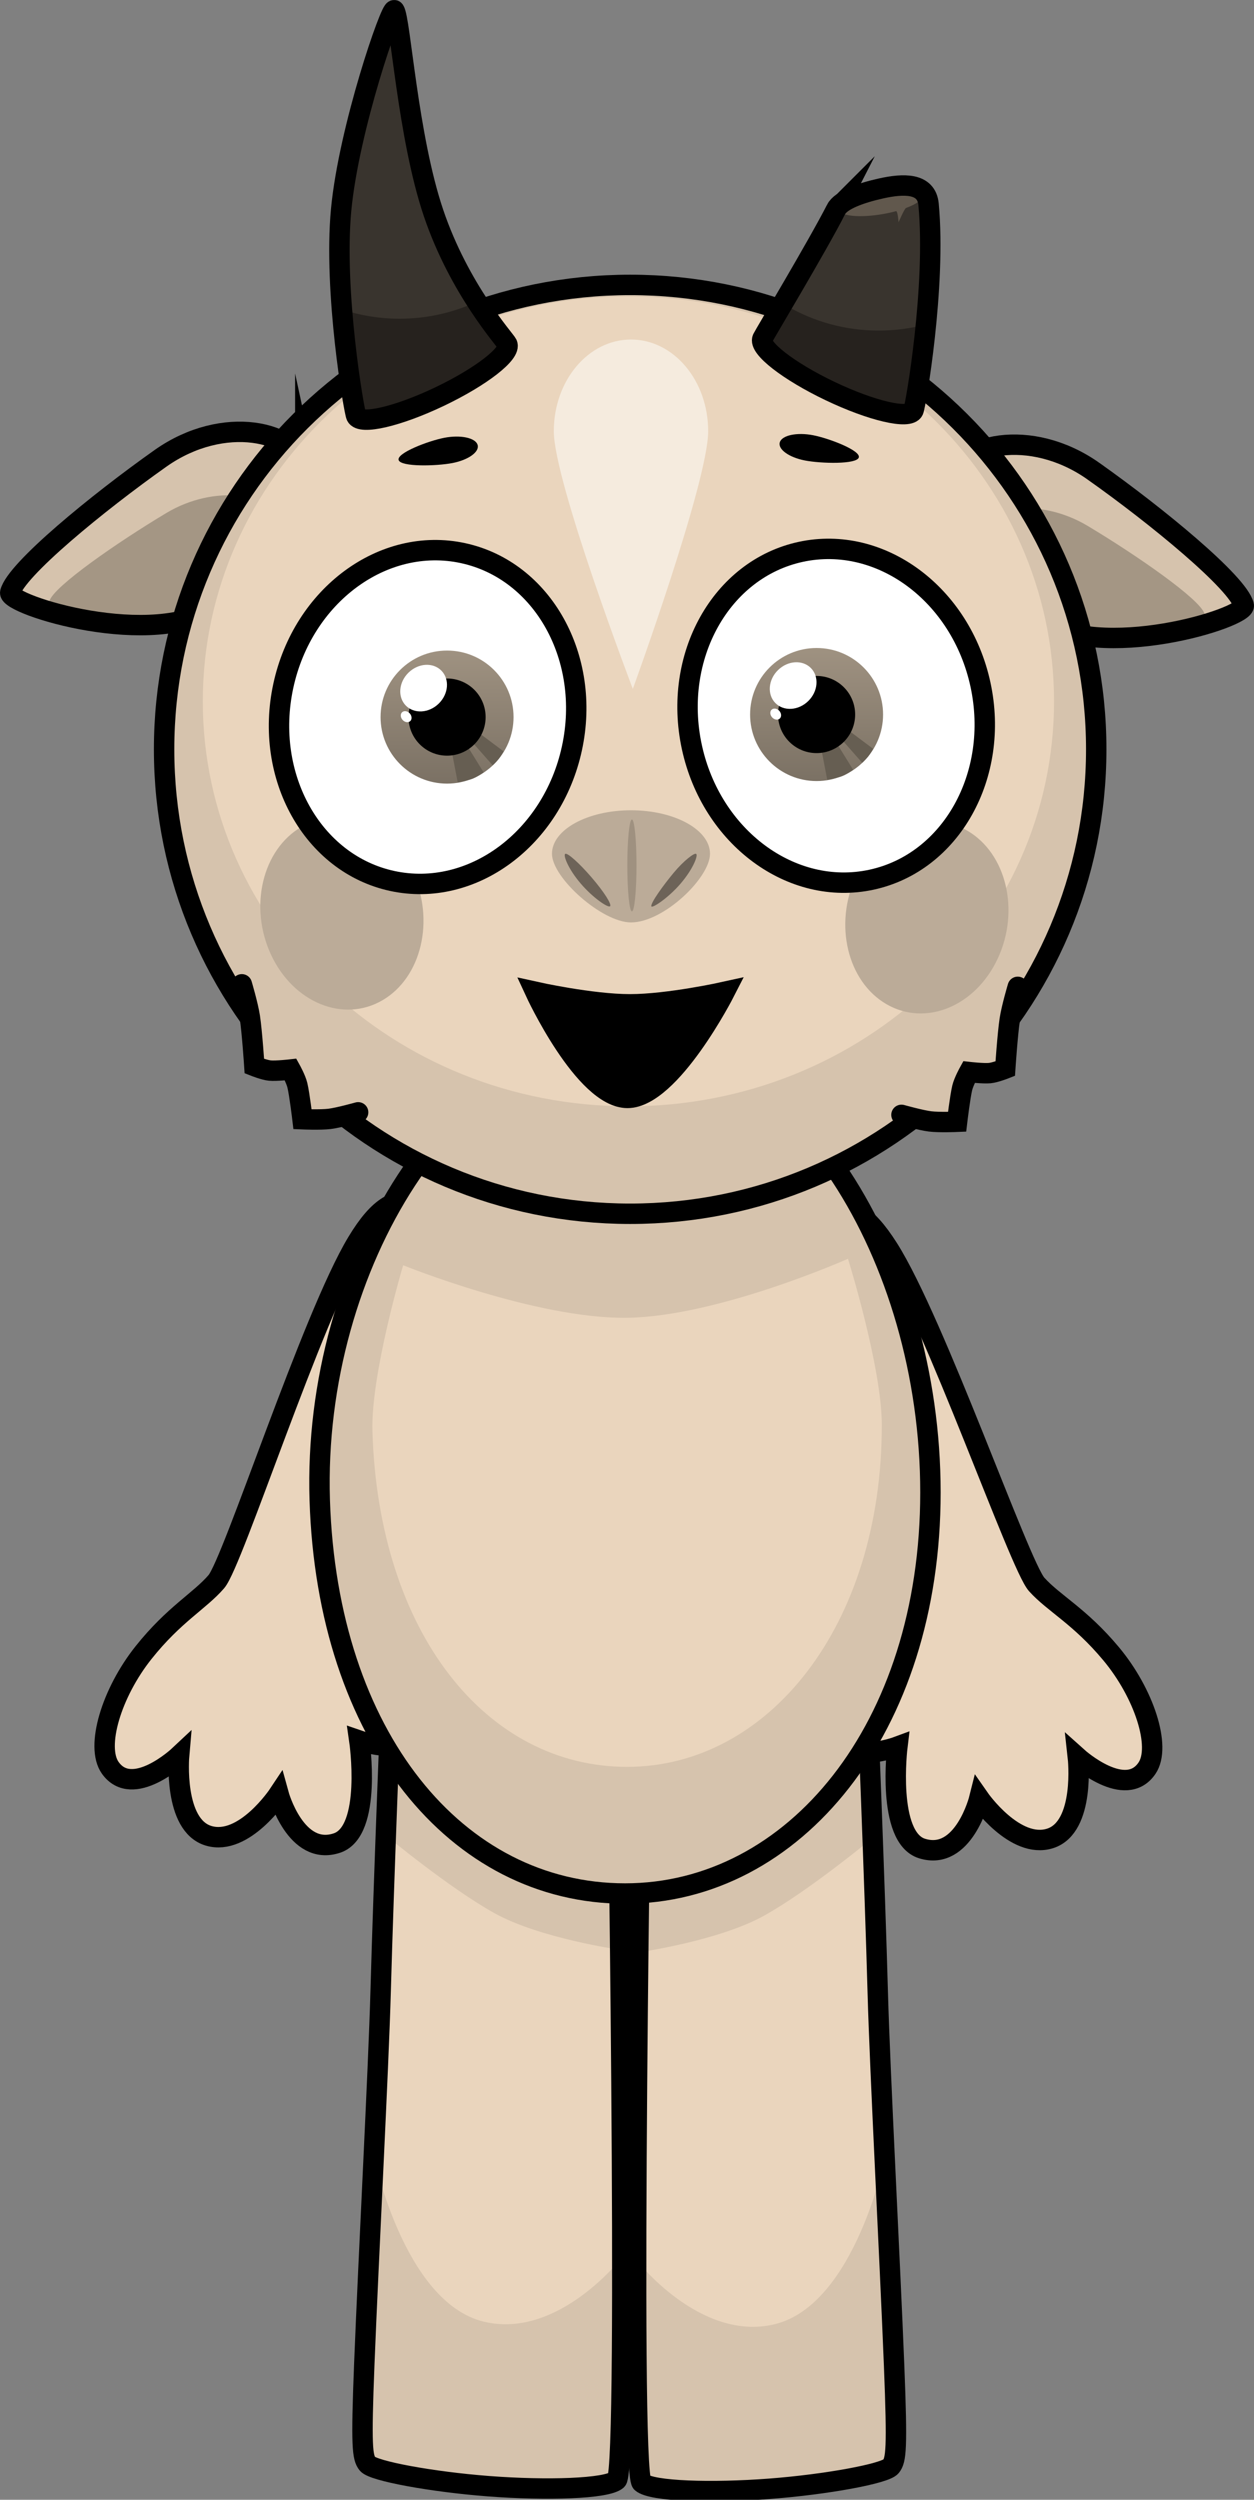 <svg version="1.1" xmlns="http://www.w3.org/2000/svg" xmlns:xlink="http://www.w3.org/1999/xlink" width="153.652" height="306.109" viewBox="0,0,153.652,306.109"><rect x="0" y="0" width="153.652" height="306.109" fill="#808080" stroke="none"/><defs><linearGradient x1="217.781" y1="108.853" x2="217.781" y2="125.147" gradientUnits="userSpaceOnUse" id="color-1"><stop offset="0" stop-color="#9f9281"/><stop offset="1" stop-color="#7b7164"/></linearGradient><linearGradient x1="263.059" y1="108.54" x2="263.059" y2="124.834" gradientUnits="userSpaceOnUse" id="color-2"><stop offset="0" stop-color="#9f9281"/><stop offset="1" stop-color="#7b7164"/></linearGradient></defs><g transform="translate(-163.003,-29.19)"><g data-paper-data="{&quot;isPaintingLayer&quot;:true}" fill-rule="nonzero" stroke-linejoin="miter" stroke-miterlimit="10" stroke-dasharray="" stroke-dashoffset="0" style="mix-blend-mode: normal"><g data-paper-data="{&quot;index&quot;:null}" stroke="#000000" stroke-linecap="butt"><path d="M296.991,86.893c7.736,5.47 17.708,13.643 18.408,16.419c0.382,1.513 -17.624,7.128 -25.361,1.658c-7.736,-5.47 -11.814,-12.094 -10.793,-16.802c0.999,-4.608 10.009,-6.745 17.746,-1.276z" fill="#d6c3ad" stroke-width="0"/><path d="M296.284,93.593c6,3.594 13.743,8.951 14.305,10.748c0.307,0.979 -13.498,4.443 -19.497,0.848c-6,-3.594 -9.194,-7.901 -8.45,-10.928c0.728,-2.963 7.642,-4.262 13.642,-0.668z" fill="#a49684" stroke-width="0"/><path d="M296.991,86.893c7.736,5.47 17.708,13.643 18.408,16.419c0.382,1.513 -17.624,7.128 -25.361,1.658c-7.736,-5.47 -11.814,-12.094 -10.793,-16.802c0.999,-4.608 10.009,-6.745 17.746,-1.276z" fill="none" stroke-width="2.5"/></g><g stroke="#000000" stroke-linecap="butt"><path d="M200.413,86.593c1.02,4.708 -3.057,11.332 -10.793,16.802c-7.736,5.47 -25.742,-0.145 -25.361,-1.658c0.7,-2.776 10.672,-10.95 18.408,-16.419c7.736,-5.47 16.747,-3.333 17.746,1.276z" fill="#d6c3ad" stroke-width="0"/><path d="M197.015,92.685c0.744,3.027 -2.451,7.334 -8.45,10.928c-6,3.594 -19.804,0.13 -19.497,-0.848c0.563,-1.796 8.306,-7.153 14.305,-10.748c6,-3.594 12.913,-2.295 13.642,0.668z" fill="#a49684" stroke-width="0"/><path d="M200.413,86.593c1.02,4.708 -3.057,11.332 -10.793,16.802c-7.736,5.47 -25.742,-0.145 -25.361,-1.658c0.7,-2.776 10.672,-10.95 18.408,-16.419c7.736,-5.47 16.747,-3.333 17.746,1.276z" fill="none" stroke-width="2.5"/></g><path d="M264.02,177.321c2.825,-0.739 4.998,0.298 7.82,4.743c5.763,9.078 16.085,38.821 18.189,41.151c2.11,2.337 5.258,3.866 9.108,8.474c4.059,4.858 6.178,11.392 4.415,14.012c-2.649,3.938 -8.473,-1.284 -8.473,-1.284c0,0 0.943,8.505 -3.402,9.893c-4.316,1.379 -8.682,-4.887 -8.682,-4.887c0,0 -1.925,7.71 -7.014,6.127c-4.382,-1.363 -3.025,-12.469 -3.025,-12.469c0,0 -6.366,2.365 -8.462,-1.289c-1.972,-3.437 3.872,-9.093 6.191,-11.947c1.905,-2.344 -9.876,-34.564 -10.322,-43.435c-0.258,-5.129 0.496,-8.263 3.656,-9.09z" data-paper-data="{&quot;index&quot;:null}" fill="#ead5bd" stroke="#000000" stroke-width="2.5" stroke-linecap="butt"/><path d="M218.327,185.397c-0.242,8.879 -11.283,41.361 -9.325,43.66c2.384,2.8 8.355,8.321 6.463,11.802c-2.012,3.701 -8.43,1.482 -8.43,1.482c0,0 1.611,11.072 -2.739,12.535c-5.052,1.699 -7.153,-5.965 -7.153,-5.965c0,0 -4.222,6.364 -8.568,5.084c-4.375,-1.289 -3.627,-9.812 -3.627,-9.812c0,0 -5.703,5.354 -8.441,1.477c-1.823,-2.58 0.146,-9.16 4.093,-14.11c3.744,-4.695 6.856,-6.296 8.912,-8.68c2.05,-2.378 11.689,-32.349 17.243,-41.557c2.719,-4.508 4.868,-5.595 7.71,-4.92c3.178,0.754 4.003,3.87 3.863,9.004z" data-paper-data="{&quot;index&quot;:null}" fill="#ead5bd" stroke="#000000" stroke-width="2.5" stroke-linecap="butt"/><g data-paper-data="{&quot;index&quot;:null}" stroke="#000000" stroke-linecap="butt"><path d="M257.327,333.95c-7.121,0.544 -14.455,0.322 -15.701,-0.752c-1.526,-1.316 0,-96.437 0,-96.437h27.632c0,0 0.925,22.972 1.301,36.573c0.266,9.629 1.492,32.695 2.003,45.627c0.4,10.115 0.248,11.473 -0.395,12.262c-0.705,0.864 -7.827,2.191 -14.84,2.727z" fill="#ead5bd" stroke-width="0"/><path d="M269.769,249.979c0.051,1.377 0.158,4.279 0.158,4.279c0,0 -7.774,6.445 -13.313,9.522c-5.539,3.076 -15.257,4.466 -15.257,4.466l0.269,-31.485h27.632c0,0 0.232,5.759 0.511,13.218z" fill="#d6c3ad" stroke-width="0"/><path d="M257.327,333.95c-7.121,0.544 -14.455,0.322 -15.701,-0.752c-0.445,-0.384 -0.67,-27.289 -0.67,-27.289c0,0 7.801,10.097 16.953,7.896c9.933,-2.389 13.603,-20.718 13.603,-20.718c0,0 0.869,21.303 1.049,25.875c0.4,10.115 0.248,11.473 -0.395,12.262c-0.705,0.864 -7.827,2.191 -14.84,2.727z" fill="#d6c3ad" stroke-width="0"/><path d="M257.327,333.95c-7.121,0.544 -14.455,0.322 -15.701,-0.752c-1.526,-1.316 0,-96.437 0,-96.437h27.632c0,0 0.925,22.972 1.301,36.573c0.266,9.629 1.492,32.695 2.003,45.627c0.4,10.115 0.248,11.473 -0.395,12.262c-0.705,0.864 -7.827,2.191 -14.84,2.727z" fill="none" stroke-width="2.5"/></g><g stroke="#000000" stroke-linecap="butt"><path d="M208.036,330.91c-0.644,-0.789 -0.795,-2.147 -0.395,-12.262c0.511,-12.931 1.737,-35.998 2.003,-45.627c0.376,-13.602 1.301,-36.573 1.301,-36.573h27.632c0,0 1.526,95.12 0,96.437c-1.245,1.074 -8.58,1.296 -15.701,0.752c-7.012,-0.536 -14.134,-1.863 -14.84,-2.727z" fill="#ead5bd" stroke-width="0"/><path d="M210.945,236.448h27.632l0.269,31.485c0,0 -9.718,-1.39 -15.257,-4.466c-5.539,-3.076 -13.313,-9.522 -13.313,-9.522c0,0 0.107,-2.902 0.158,-4.279c0.279,-7.459 0.511,-13.218 0.511,-13.218z" fill="#d6c3ad" stroke-width="0"/><path d="M208.036,330.91c-0.644,-0.789 -0.795,-2.147 -0.395,-12.262c0.181,-4.572 1.049,-25.875 1.049,-25.875c0,0 3.67,18.329 13.603,20.718c9.152,2.201 16.953,-7.896 16.953,-7.896c0,0 -0.225,26.905 -0.67,27.289c-1.245,1.074 -8.58,1.296 -15.701,0.752c-7.012,-0.536 -14.134,-1.863 -14.84,-2.727z" fill="#d6c3ad" stroke-width="0"/><path d="M208.036,330.91c-0.644,-0.789 -0.795,-2.147 -0.395,-12.262c0.511,-12.931 1.737,-35.998 2.003,-45.627c0.376,-13.602 1.301,-36.573 1.301,-36.573h27.632c0,0 1.526,95.12 0,96.437c-1.245,1.074 -8.58,1.296 -15.701,0.752c-7.012,-0.536 -14.134,-1.863 -14.84,-2.727z" fill="none" stroke-width="2.5"/></g><g stroke="#000000" stroke-linecap="butt"><path d="M277.01,211.944c0,28.943 -16.751,49.117 -37.414,49.117c-20.663,0 -36.497,-19.233 -37.414,-48.176c-0.917,-28.928 16.751,-56.637 37.414,-56.637c20.663,0 37.414,26.753 37.414,55.697z" fill="#d6c3ad" stroke-width="0"/><path d="M271.05,203.702c0,24.66 -13.971,41.848 -31.206,41.848c-17.235,0 -30.441,-16.387 -31.206,-41.047c-0.219,-7.054 3.765,-20.378 3.765,-20.378c0,0 16.282,6.591 27.441,6.434c11.159,-0.157 27.06,-7.225 27.06,-7.225c0,0 4.147,13.257 4.147,20.369z" fill="#ead5bd" stroke-width="0"/><path d="M277.01,211.944c0,28.943 -16.751,49.117 -37.414,49.117c-20.663,0 -36.497,-19.233 -37.414,-48.176c-0.917,-28.928 16.751,-56.637 37.414,-56.637c20.663,0 37.414,26.753 37.414,55.697z" fill="none" stroke-width="2.5"/></g><g stroke-linecap="butt"><g stroke="#000000"><path d="M297.324,120.949c0,31.409 -25.568,56.872 -57.107,56.872c-31.539,0 -57.107,-25.462 -57.107,-56.872c0,-31.409 25.568,-56.872 57.107,-56.872c31.539,0 57.107,25.462 57.107,56.872z" fill="#d6c3ad" stroke-width="0"/><path d="M292.154,115.074c0,27.386 -23.349,49.587 -52.151,49.587c-28.802,0 -52.151,-22.201 -52.151,-49.587c0,-27.386 23.349,-49.587 52.151,-49.587c28.802,0 52.151,22.201 52.151,49.587z" fill="#ead5bd" stroke-width="0"/><path d="M297.324,120.949c0,31.409 -25.568,56.872 -57.107,56.872c-31.539,0 -57.107,-25.462 -57.107,-56.872c0,-31.409 25.568,-56.872 57.107,-56.872c31.539,0 57.107,25.462 57.107,56.872z" fill="none" stroke-width="2.5"/></g><path d="M213.578,136.024c2.737,5.866 1.069,12.877 -3.725,15.661c-4.795,2.783 -10.901,0.284 -13.638,-5.581c-2.737,-5.866 -1.069,-12.877 3.725,-15.661c4.795,-2.783 10.901,-0.284 13.638,5.581z" fill="#bbab98" stroke="none" stroke-width="0"/><path d="M281.529,130.912c4.795,2.783 6.463,9.795 3.725,15.661c-2.737,5.866 -8.844,8.365 -13.638,5.581c-4.795,-2.783 -6.463,-9.795 -3.725,-15.661c2.737,-5.866 8.844,-8.365 13.638,-5.581z" data-paper-data="{&quot;index&quot;:null}" fill="#bbab98" stroke="none" stroke-width="0"/></g><path d="M233.083,120.815c-2.394,11.086 -12.252,18.363 -22.018,16.254c-9.766,-2.109 -15.742,-12.806 -13.348,-23.892c2.394,-11.086 12.252,-18.363 22.018,-16.254c9.766,2.109 15.742,12.806 13.348,23.892z" fill="#ffffff" stroke="#000000" stroke-width="2.5" stroke-linecap="butt"/><g stroke="none" stroke-linecap="butt"><g><path d="M209.634,117c0,-4.499 3.647,-8.147 8.147,-8.147c4.499,0 8.147,3.648 8.147,8.147c0,4.499 -3.648,8.147 -8.147,8.147c-4.499,0 -8.147,-3.647 -8.147,-8.147z" fill="url(#color-1)" stroke-width="0.5"/><path d="M219.089,125.009l-0.76,-3.952l1.866,-0.628l2.064,3.34c0,0 -0.848,0.632 -1.537,0.843c-0.675,0.206 -1.632,0.397 -1.632,0.397z" fill="#665e52" stroke-width="0"/><path d="M223.371,122.907l-2.598,-2.94l1.014,-0.954l2.924,2.189c0,0 -0.343,0.594 -0.613,0.937c-0.27,0.343 -0.727,0.768 -0.727,0.768z" fill="#665e52" stroke-width="0"/></g><path d="M213.056,117c0,-2.61 2.116,-4.725 4.725,-4.725c2.61,0 4.725,2.116 4.725,4.725c0,2.61 -2.116,4.725 -4.725,4.725c-2.61,0 -4.725,-2.116 -4.725,-4.725z" fill="#000000" stroke-width="0.5"/><path d="M216.763,115.348c-1.205,1.18 -3.012,1.288 -4.036,0.242c-1.024,-1.046 -0.877,-2.851 0.328,-4.03c1.205,-1.18 3.012,-1.288 4.036,-0.242c1.024,1.046 0.877,2.851 -0.328,4.03z" fill="#ffffff" stroke-width="0"/><path d="M213.268,116.62c0.242,0.326 0.217,0.739 -0.057,0.921c-0.274,0.183 -0.692,0.066 -0.934,-0.26c-0.242,-0.326 -0.217,-0.739 0.057,-0.921c0.274,-0.183 0.692,-0.066 0.934,0.26z" fill="#ffffff" stroke-width="0"/></g><path d="M261.121,96.767c9.766,-2.109 19.624,5.168 22.018,16.254c2.394,11.086 -3.582,21.783 -13.348,23.892c-9.766,2.109 -19.624,-5.168 -22.018,-16.254c-2.394,-11.086 3.582,-21.783 13.348,-23.892z" data-paper-data="{&quot;index&quot;:null}" fill="#ffffff" stroke="#000000" stroke-width="2.5" stroke-linecap="butt"/><g stroke="none" stroke-linecap="butt"><g><path d="M254.912,116.687c0,-4.499 3.648,-8.147 8.147,-8.147c4.499,0 8.147,3.647 8.147,8.147c0,4.499 -3.647,8.147 -8.147,8.147c-4.499,0 -8.147,-3.647 -8.147,-8.147z" fill="url(#color-2)" stroke-width="0.5"/><path d="M264.367,124.696l-0.76,-3.952l1.866,-0.628l2.064,3.34c0,0 -0.848,0.632 -1.537,0.843c-0.675,0.206 -1.632,0.397 -1.632,0.397z" fill="#665e52" stroke-width="0"/><path d="M268.649,122.593l-2.598,-2.94l1.014,-0.954l2.924,2.189c0,0 -0.343,0.594 -0.613,0.937c-0.27,0.343 -0.727,0.768 -0.727,0.768z" fill="#665e52" stroke-width="0"/></g><path d="M258.334,116.687c0,-2.61 2.116,-4.725 4.725,-4.725c2.61,0 4.725,2.116 4.725,4.725c0,2.61 -2.116,4.725 -4.725,4.725c-2.61,0 -4.725,-2.116 -4.725,-4.725z" fill="#000000" stroke-width="0.5"/><path d="M262.041,115.034c-1.205,1.18 -3.012,1.288 -4.036,0.242c-1.024,-1.046 -0.877,-2.851 0.328,-4.03c1.205,-1.18 3.012,-1.288 4.036,-0.242c1.024,1.046 0.877,2.851 -0.328,4.03z" fill="#ffffff" stroke-width="0"/><path d="M258.546,116.306c0.242,0.326 0.217,0.739 -0.057,0.921c-0.274,0.183 -0.692,0.066 -0.934,-0.26c-0.242,-0.326 -0.217,-0.739 0.057,-0.921c0.274,-0.183 0.692,-0.066 0.934,0.26z" fill="#ffffff" stroke-width="0"/></g><path d="M221.52,83.652c0.276,0.854 -1.1,1.857 -3.074,2.239c-1.974,0.383 -6.321,0.491 -6.598,-0.363c-0.276,-0.854 3.623,-2.346 5.597,-2.729c1.974,-0.383 3.798,-0.001 4.075,0.853z" fill="#000000" stroke="none" stroke-width="0" stroke-linecap="butt"/><path d="M262.632,82.486c1.974,0.383 5.874,1.875 5.597,2.729c-0.276,0.854 -4.624,0.746 -6.598,0.363c-1.974,-0.383 -3.35,-1.386 -3.074,-2.239c0.276,-0.854 2.1,-1.236 4.075,-0.853z" data-paper-data="{&quot;index&quot;:null}" fill="#000000" stroke="none" stroke-width="0" stroke-linecap="butt"/><path d="M239.883,163.634c-5.302,0 -11.296,-12.987 -11.296,-12.987c0,0 6.861,1.528 11.605,1.528c4.743,0 11.617,-1.528 11.617,-1.528c0,0 -6.623,12.987 -11.925,12.987z" fill="#000000" stroke="#000000" stroke-width="2.5" stroke-linecap="round"/><path d="" fill="#26221e" stroke="#000000" stroke-width="0" stroke-linecap="butt"/><g stroke="#000000" stroke-linecap="butt"><path d="M225.148,71.309c0.535,1.122 -3.171,4.007 -8.278,6.444c-5.107,2.436 -9.681,3.501 -10.217,2.379c-0.272,-0.571 -2.793,-15.228 -1.851,-25.236c0.942,-10.007 6.145,-24.995 6.526,-24.441c0.742,1.081 1.621,15.437 4.793,24.812c3.171,9.375 8.786,15.537 9.027,16.042z" fill="#39342e" stroke-width="0"/><path d="M225.148,71.309c0.535,1.122 -3.171,4.007 -8.278,6.444c-5.107,2.436 -9.681,3.501 -10.217,2.379c-0.171,-0.358 -1.223,-6.24 -1.754,-13.045c2.221,0.734 4.596,1.131 7.064,1.131c3.379,0 6.584,-0.745 9.46,-2.079c1.972,3.061 3.597,4.904 3.725,5.171z" fill="#26221e" stroke-width="0"/><path d="M225.148,71.309c0.535,1.122 -3.171,4.007 -8.278,6.444c-5.107,2.436 -9.681,3.501 -10.217,2.379c-0.272,-0.571 -2.793,-15.228 -1.851,-25.236c0.942,-10.007 6.145,-24.995 6.526,-24.441c0.742,1.081 1.621,15.437 4.793,24.812c3.171,9.375 8.786,15.537 9.027,16.042z" fill="none" stroke-width="2.5"/></g><g stroke-linecap="butt"><path d="M265.461,54.591c0.184,-0.543 0.359,-1.102 0.528,-1.675c2.311,-0.861 5.257,-0.268 7.823,-0.117c0.806,-0.005 1.814,0.03 2.829,0.154c0.053,0.43 0.099,0.853 0.138,1.267c0.942,10.007 -1.578,24.665 -1.851,25.236c-0.535,1.122 -5.11,0.057 -10.217,-2.379c-5.107,-2.436 -8.813,-5.321 -8.278,-6.444c0.241,-0.505 5.855,-6.667 9.027,-16.042z" fill="#39342e" stroke="#000000" stroke-width="0"/><path d="M274.928,79.456c-0.535,1.122 -5.11,0.057 -10.217,-2.379c-5.107,-2.436 -8.813,-5.321 -8.278,-6.444c0.11,-0.231 1.339,-1.64 2.945,-3.995c3.318,1.928 7.174,3.032 11.287,3.032c2.004,0 3.946,-0.262 5.795,-0.753c-0.56,5.686 -1.383,10.226 -1.533,10.539z" fill="#26221e" stroke="#000000" stroke-width="0"/><path d="M276.053,53.108c0.084,0.484 -0.73,1.065 -2.039,1.553c-0.188,0.07 -0.911,1.744 -0.911,1.744c0,0 -0.094,-1.414 -0.312,-1.356c-0.5,0.135 -1.039,0.255 -1.604,0.353c-2.823,0.491 -5.221,0.26 -5.356,-0.517c-0.135,-0.776 2.044,-1.804 4.867,-2.295c2.823,-0.491 5.221,-0.26 5.356,0.517z" fill="#61584d" stroke="none" stroke-width="0"/><path d="M265.461,54.816c0.58,-1.134 3.011,-1.996 5.474,-2.546c2.776,-0.62 5.593,-0.72 5.845,1.95c0.942,10.007 -1.578,24.665 -1.851,25.236c-0.535,1.122 -5.11,0.057 -10.217,-2.379c-5.107,-2.436 -8.813,-5.321 -8.278,-6.444c0.241,-0.505 6.7,-11.27 9.027,-15.817z" fill="none" stroke="#000000" stroke-width="2.5"/></g><path d="M250,133.739c0,2.943 -5.686,8.407 -9.682,8.407c-3.546,0 -9.682,-5.464 -9.682,-8.407c0,-2.943 4.335,-5.328 9.682,-5.328c5.347,0 9.682,2.386 9.682,5.328z" fill="#bbab98" stroke="none" stroke-width="NaN" stroke-linecap="butt"/><path d="M240.994,135.166c0,3.109 -0.252,5.629 -0.563,5.629c-0.311,0 -0.563,-2.52 -0.563,-5.629c0,-3.109 0.252,-5.629 0.563,-5.629c0.311,0 0.563,2.52 0.563,5.629z" fill="#9f9180" stroke="none" stroke-width="0" stroke-linecap="butt"/><path d="M235.511,136.658c1.52,1.77 2.486,3.299 2.241,3.51c-0.245,0.21 -2.061,-0.997 -3.581,-2.767c-1.52,-1.77 -2.167,-3.433 -1.922,-3.644c0.245,-0.21 1.743,1.131 3.262,2.901z" fill="#6d6358" stroke="none" stroke-width="0" stroke-linecap="butt"/><path d="M248.31,133.757c0.245,0.21 -0.402,1.874 -1.922,3.644c-1.52,1.77 -3.527,3.085 -3.581,2.767c-0.074,-0.439 1.466,-2.571 2.754,-4.117c1.214,-1.458 2.533,-2.479 2.749,-2.294z" data-paper-data="{&quot;index&quot;:null}" fill="#6d6358" stroke="none" stroke-width="0" stroke-linecap="butt"/><path d="M249.775,81.987c0,6.197 -9.232,31.562 -9.232,31.562c0,0 -9.682,-25.365 -9.682,-31.562c0,-6.197 4.234,-11.22 9.457,-11.22c5.223,0 9.457,5.024 9.457,11.22z" fill="#f5ebde" stroke="none" stroke-width="0" stroke-linecap="butt"/><path d="M206.885,165.399c0,0 -2.349,0.66 -3.5,0.803c-1.12,0.139 -3.316,0.045 -3.316,0.045c0,0 -0.36,-3.037 -0.629,-4.16c-0.183,-0.765 -0.83,-1.928 -0.83,-1.928c0,0 -1.756,0.202 -2.541,0.127c-0.679,-0.064 -1.9,-0.547 -1.9,-0.547c0,0 -0.278,-4.219 -0.554,-6.021c-0.225,-1.468 -0.979,-3.995 -0.979,-3.995" fill="#d6c3ad" stroke="#000000" stroke-width="2.5" stroke-linecap="round"/><path d="M287.709,150.033c0,0 -0.754,2.527 -0.979,3.995c-0.276,1.802 -0.554,6.021 -0.554,6.021c0,0 -1.221,0.483 -1.9,0.547c-0.786,0.074 -2.541,-0.127 -2.541,-0.127c0,0 -0.646,1.163 -0.83,1.928c-0.269,1.123 -0.629,4.16 -0.629,4.16c0,0 -2.196,0.094 -3.316,-0.045c-1.151,-0.143 -3.5,-0.803 -3.5,-0.803" data-paper-data="{&quot;index&quot;:null}" fill="#d6c3ad" stroke="#000000" stroke-width="2.5" stroke-linecap="round"/></g></g></svg>